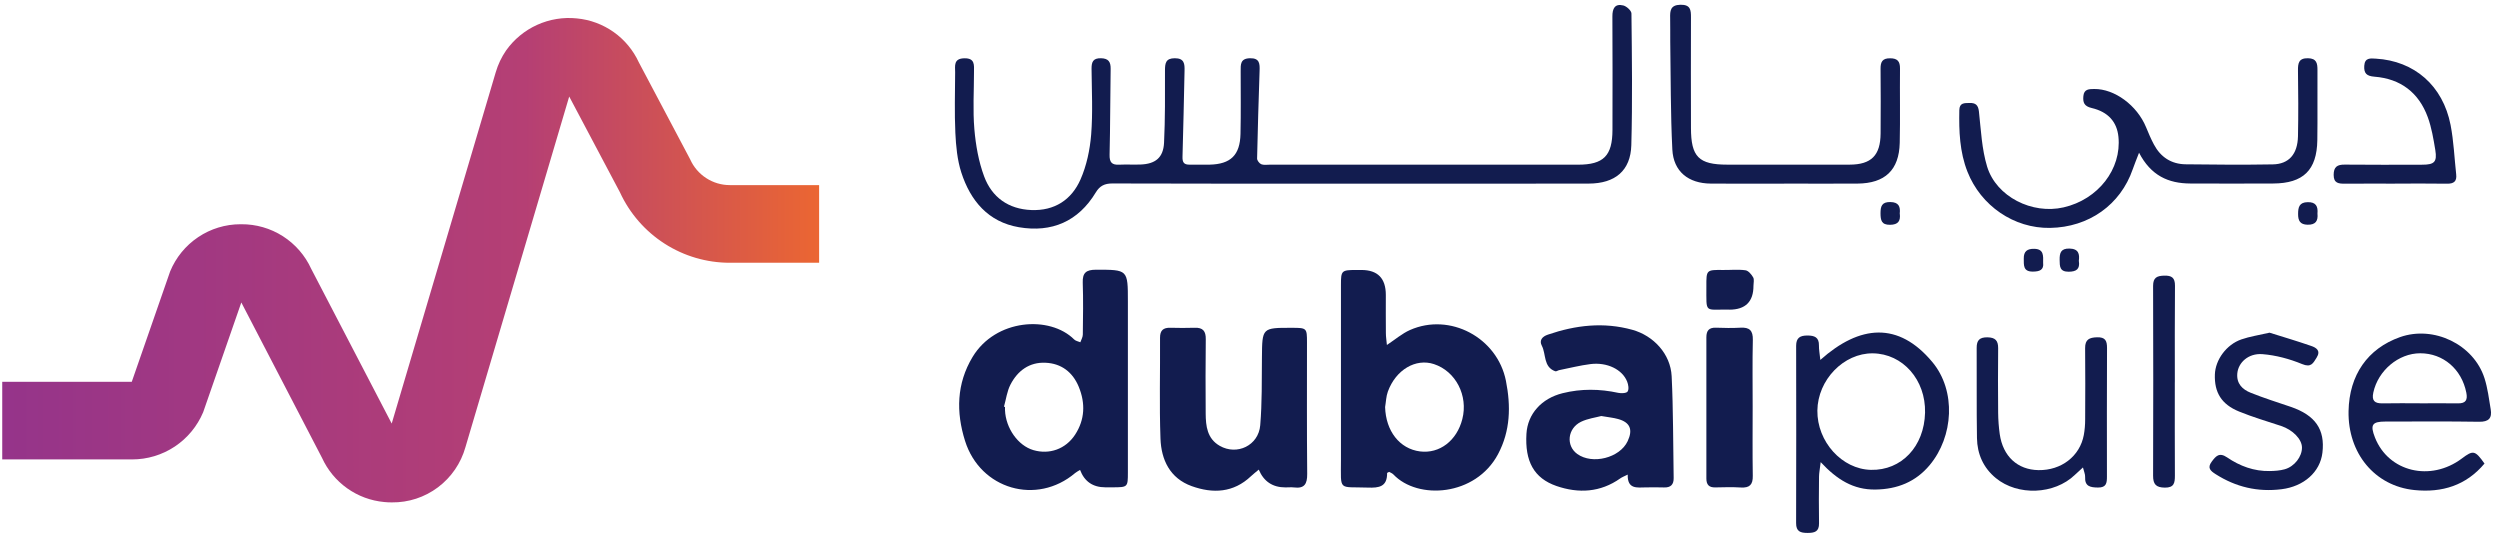 <svg width="142" height="31" viewBox="0 0 142 31" fill="none" xmlns="http://www.w3.org/2000/svg">
<g id="Dubai-pulse-logo">
<path id="Vector" d="M22.255 28.536C22.111 28.537 21.967 28.53 21.824 28.515C21.066 28.446 20.34 28.177 19.719 27.735C19.098 27.294 18.604 26.695 18.288 26.001L13.707 17.18L11.54 23.414C11.205 24.21 10.643 24.889 9.925 25.366C9.206 25.843 8.364 26.096 7.502 26.095H0.127V21.685H7.485L9.663 15.419C9.99 14.625 10.544 13.947 11.256 13.47C11.967 12.992 12.804 12.737 13.66 12.737H13.707C14.542 12.731 15.362 12.966 16.066 13.416C16.77 13.866 17.33 14.51 17.678 15.272L22.249 24.058L28.158 4.104C28.287 3.664 28.485 3.247 28.744 2.869C29.194 2.235 29.803 1.732 30.51 1.412C31.217 1.092 31.996 0.965 32.768 1.046C33.521 1.117 34.242 1.385 34.86 1.823C35.477 2.261 35.969 2.854 36.286 3.543L39.198 9.044C39.392 9.482 39.708 9.853 40.109 10.114C40.509 10.375 40.976 10.514 41.453 10.514H46.526V14.925H41.453C40.141 14.925 38.855 14.549 37.749 13.839C36.643 13.13 35.763 12.118 35.213 10.923L32.331 5.483L26.437 25.399C26.181 26.31 25.633 27.112 24.877 27.679C24.121 28.247 23.199 28.548 22.255 28.536Z" fill="url(#paint0_linear_5039_2588)"/>
<path id="Vector_2" d="M76.767 10.431C72.236 10.431 67.708 10.438 63.176 10.421C62.739 10.421 62.466 10.559 62.244 10.925C61.246 12.581 59.74 13.223 57.877 12.907C56.13 12.61 55.12 11.401 54.602 9.796C54.373 9.082 54.3 8.302 54.264 7.547C54.211 6.403 54.247 5.254 54.252 4.11C54.252 3.743 54.151 3.323 54.774 3.311C55.39 3.299 55.323 3.699 55.323 4.081C55.323 5.167 55.252 6.258 55.344 7.337C55.422 8.244 55.584 9.173 55.9 10.023C56.34 11.205 57.275 11.879 58.58 11.93C59.897 11.983 60.864 11.348 61.371 10.197C61.719 9.407 61.908 8.51 61.978 7.646C62.077 6.407 62.012 5.155 62 3.907C61.997 3.523 62.082 3.299 62.534 3.308C62.962 3.318 63.09 3.514 63.085 3.907C63.06 5.534 63.063 7.163 63.024 8.79C63.015 9.222 63.155 9.376 63.57 9.354C63.972 9.335 64.375 9.359 64.779 9.345C65.629 9.313 66.076 8.956 66.118 8.109C66.183 6.745 66.173 5.377 66.171 4.011C66.171 3.596 66.207 3.308 66.731 3.308C67.273 3.308 67.292 3.629 67.282 4.025C67.241 5.652 67.219 7.279 67.166 8.905C67.157 9.226 67.251 9.354 67.56 9.352C67.942 9.347 68.326 9.359 68.708 9.352C69.9 9.325 70.434 8.814 70.46 7.607C70.487 6.422 70.47 5.234 70.47 4.047C70.47 3.673 70.438 3.321 70.999 3.308C71.557 3.296 71.557 3.629 71.545 4.016C71.492 5.679 71.436 7.344 71.403 9.007C71.403 9.115 71.531 9.282 71.639 9.328C71.777 9.386 71.956 9.354 72.116 9.354C77.954 9.354 83.793 9.354 89.631 9.354C91.081 9.354 91.584 8.852 91.588 7.387C91.593 5.237 91.596 3.084 91.584 0.934C91.581 0.487 91.724 0.193 92.2 0.309C92.388 0.354 92.664 0.605 92.666 0.765C92.693 3.258 92.727 5.753 92.659 8.244C92.62 9.692 91.741 10.426 90.238 10.428C85.748 10.438 81.258 10.431 76.767 10.433V10.431Z" fill="#121C4F"/>
<path id="Vector_3" d="M78.773 19.597C79.254 19.279 79.641 18.943 80.086 18.745C82.357 17.741 85.049 19.175 85.537 21.632C85.82 23.063 85.796 24.465 85.088 25.797C83.812 28.194 80.528 28.407 79.145 26.949C79.08 26.881 78.979 26.845 78.904 26.802C78.848 26.833 78.788 26.852 78.788 26.872C78.795 27.649 78.331 27.719 77.691 27.695C75.989 27.637 76.168 27.926 76.166 26.126C76.161 22.81 76.166 19.493 76.166 16.175C76.166 15.369 76.2 15.337 77.026 15.335C77.128 15.335 77.227 15.335 77.328 15.335C78.253 15.335 78.715 15.807 78.715 16.752C78.715 17.476 78.71 18.2 78.718 18.921C78.718 19.131 78.754 19.341 78.776 19.595L78.773 19.597ZM78.674 23.121C78.713 24.482 79.496 25.493 80.658 25.641C81.767 25.781 82.749 25.03 83.06 23.804C83.401 22.472 82.688 21.089 81.449 20.681C80.414 20.34 79.286 20.999 78.831 22.24C78.73 22.515 78.725 22.826 78.674 23.121Z" fill="#121C4F"/>
<path id="Vector_4" d="M61.35 26.69C61.227 26.767 61.137 26.809 61.067 26.869C58.885 28.72 55.68 27.796 54.815 25.044C54.3 23.408 54.332 21.791 55.241 20.278C56.545 18.108 59.632 17.903 61.014 19.283C61.098 19.368 61.246 19.39 61.364 19.44C61.413 19.298 61.502 19.153 61.504 19.008C61.517 18.023 61.533 17.036 61.5 16.052C61.48 15.492 61.698 15.323 62.242 15.32C64.064 15.32 64.064 15.303 64.064 17.13C64.064 20.369 64.064 23.606 64.064 26.845C64.064 27.668 64.052 27.677 63.211 27.68C63.07 27.68 62.928 27.68 62.788 27.68C62.075 27.68 61.595 27.35 61.347 26.69H61.35ZM57.026 23.099C57.046 23.104 57.065 23.111 57.084 23.116C57.084 23.176 57.084 23.237 57.084 23.297C57.126 24.325 57.824 25.31 58.694 25.566C59.595 25.831 60.528 25.515 61.067 24.687C61.623 23.835 61.657 22.906 61.275 21.974C60.932 21.139 60.286 20.642 59.383 20.604C58.469 20.562 57.802 21.057 57.396 21.842C57.198 22.223 57.145 22.677 57.026 23.099Z" fill="#121C4F"/>
<path id="Vector_5" d="M92.451 26.958C92.265 27.052 92.137 27.098 92.031 27.173C90.9 27.972 89.665 28.037 88.408 27.605C87.125 27.161 86.608 26.2 86.702 24.636C86.77 23.509 87.56 22.631 88.754 22.334C89.81 22.071 90.861 22.085 91.92 22.314C92.091 22.351 92.384 22.338 92.449 22.237C92.534 22.104 92.49 21.846 92.422 21.675C92.149 20.985 91.284 20.562 90.339 20.68C89.742 20.755 89.157 20.905 88.565 21.023C88.488 21.038 88.399 21.11 88.338 21.088C87.652 20.84 87.828 20.12 87.575 19.635C87.422 19.346 87.579 19.121 87.923 19.006C89.498 18.467 91.086 18.281 92.717 18.733C93.918 19.066 94.887 20.101 94.95 21.368C95.044 23.292 95.03 25.223 95.064 27.149C95.071 27.527 94.894 27.701 94.513 27.687C94.172 27.675 93.829 27.68 93.486 27.684C92.988 27.692 92.432 27.8 92.454 26.96L92.451 26.958ZM90.951 23.63C90.632 23.717 90.185 23.772 89.8 23.958C89.029 24.337 88.938 25.317 89.588 25.785C90.446 26.405 92.007 26.009 92.451 25.058C92.761 24.397 92.589 23.987 91.903 23.799C91.635 23.724 91.354 23.7 90.951 23.63Z" fill="#121C4F"/>
<path id="Vector_6" d="M71.502 26.671C71.32 26.823 71.183 26.929 71.057 27.047C70.061 27.994 68.892 28.044 67.688 27.612C66.453 27.168 65.958 26.118 65.915 24.912C65.847 23.005 65.902 21.096 65.89 19.187C65.888 18.767 66.072 18.608 66.47 18.617C66.932 18.627 67.396 18.634 67.858 18.617C68.326 18.6 68.495 18.805 68.488 19.269C68.469 20.676 68.476 22.081 68.483 23.488C68.488 24.207 68.568 24.912 69.278 25.322C70.26 25.887 71.485 25.305 71.581 24.154C71.688 22.877 71.666 21.586 71.678 20.302C71.693 18.617 71.68 18.617 73.379 18.62C74.223 18.62 74.237 18.634 74.237 19.447C74.237 21.938 74.225 24.431 74.249 26.922C74.254 27.487 74.092 27.762 73.498 27.687C73.338 27.668 73.176 27.685 73.014 27.685C72.286 27.685 71.781 27.348 71.499 26.676L71.502 26.671Z" fill="#121C4F"/>
<path id="Vector_7" d="M121.501 8.668C121.344 9.076 121.233 9.342 121.139 9.614C120.443 11.632 118.647 12.909 116.443 12.945C114.392 12.979 112.514 11.688 111.753 9.757C111.306 8.625 111.267 7.452 111.289 6.26C111.296 5.825 111.586 5.857 111.871 5.849C112.207 5.84 112.362 5.96 112.403 6.332C112.519 7.382 112.565 8.466 112.869 9.465C113.394 11.178 115.428 12.19 117.212 11.779C119.172 11.33 120.513 9.605 120.327 7.77C120.242 6.931 119.752 6.356 118.804 6.134C118.372 6.033 118.302 5.813 118.336 5.453C118.374 5.058 118.655 5.058 118.952 5.055C120.109 5.043 121.383 5.982 121.895 7.223C122.033 7.556 122.173 7.891 122.342 8.207C122.722 8.924 123.331 9.322 124.143 9.332C125.793 9.354 127.444 9.366 129.094 9.337C130.008 9.322 130.503 8.758 130.525 7.741C130.551 6.496 130.542 5.248 130.525 4.001C130.52 3.581 130.573 3.298 131.095 3.308C131.586 3.318 131.634 3.6 131.632 3.984C131.622 5.311 131.644 6.638 131.624 7.966C131.598 9.665 130.822 10.416 129.118 10.423C127.548 10.43 125.977 10.43 124.406 10.423C123.174 10.418 122.171 9.984 121.492 8.663L121.501 8.668Z" fill="#121C4F"/>
<path id="Vector_8" d="M103.399 20.44C105.639 18.444 107.828 18.258 109.752 20.558C111.127 22.201 110.96 24.801 109.602 26.423C108.807 27.371 107.77 27.789 106.521 27.806C105.276 27.823 104.343 27.246 103.415 26.249C103.367 26.657 103.324 26.86 103.321 27.065C103.314 27.948 103.304 28.834 103.321 29.717C103.331 30.202 103.067 30.27 102.669 30.27C102.268 30.27 102.016 30.193 102.019 29.712C102.028 26.355 102.028 22.998 102.021 19.641C102.021 19.182 102.248 19.057 102.662 19.057C103.068 19.057 103.326 19.16 103.316 19.626C103.312 19.853 103.357 20.082 103.394 20.44H103.399ZM106.378 20.07C104.723 20.051 103.246 21.576 103.227 23.321C103.208 25.088 104.621 26.652 106.269 26.688C108.005 26.727 109.297 25.361 109.343 23.44C109.387 21.576 108.08 20.09 106.378 20.07Z" fill="#121C4F"/>
<path id="Vector_9" d="M141.119 26.331C140.075 27.576 138.712 27.994 137.142 27.835C134.892 27.608 133.352 25.752 133.398 23.35C133.437 21.299 134.481 19.8 136.322 19.148C138.234 18.473 140.503 19.561 141.119 21.482C141.301 22.049 141.373 22.655 141.472 23.247C141.557 23.749 141.363 23.966 140.81 23.956C139.039 23.927 137.265 23.944 135.493 23.944C134.732 23.944 134.614 24.13 134.899 24.854C135.667 26.806 138.06 27.378 139.838 26.039C140.479 25.556 140.585 25.578 141.119 26.329V26.331ZM137.439 22.909C138.164 22.909 138.889 22.899 139.614 22.911C140.066 22.918 140.167 22.708 140.087 22.303C139.822 20.968 138.775 20.066 137.47 20.066C136.233 20.066 135.075 21.048 134.805 22.293C134.703 22.762 134.877 22.918 135.327 22.911C136.032 22.897 136.736 22.906 137.441 22.906L137.439 22.909Z" fill="#121C4F"/>
<path id="Vector_10" d="M101.337 10.431C99.948 10.431 98.56 10.44 97.171 10.428C95.9 10.419 95.052 9.74 94.989 8.495C94.885 6.451 94.902 4.402 94.87 2.353C94.863 1.911 94.877 1.467 94.865 1.025C94.856 0.608 94.875 0.284 95.448 0.27C96.025 0.258 96.05 0.572 96.047 0.994C96.04 3.084 96.042 5.174 96.047 7.264C96.047 8.91 96.487 9.352 98.111 9.352C100.426 9.352 102.739 9.354 105.054 9.352C106.291 9.349 106.808 8.828 106.818 7.583C106.825 6.357 106.83 5.131 106.816 3.905C106.811 3.506 106.927 3.308 107.359 3.311C107.777 3.311 107.925 3.487 107.92 3.895C107.905 5.302 107.937 6.709 107.905 8.116C107.869 9.661 107.067 10.416 105.506 10.428C104.116 10.438 102.729 10.428 101.339 10.428L101.337 10.431Z" fill="#121C4F"/>
<path id="Vector_11" d="M118.314 26.55C118.104 26.741 117.973 26.855 117.85 26.975C116.688 28.095 114.609 28.18 113.362 27.154C112.649 26.567 112.306 25.781 112.292 24.883C112.263 23.174 112.287 21.465 112.275 19.759C112.272 19.317 112.449 19.155 112.889 19.16C113.331 19.168 113.498 19.344 113.495 19.778C113.483 21.004 113.483 22.23 113.495 23.456C113.5 23.857 113.529 24.26 113.585 24.656C113.766 25.923 114.595 26.683 115.784 26.703C117.079 26.724 118.135 25.916 118.36 24.711C118.415 24.417 118.437 24.113 118.437 23.814C118.444 22.467 118.449 21.12 118.435 19.773C118.43 19.281 118.672 19.172 119.109 19.158C119.583 19.143 119.682 19.356 119.679 19.773C119.667 22.206 119.672 24.637 119.674 27.069C119.674 27.424 119.648 27.697 119.169 27.692C118.73 27.687 118.406 27.632 118.435 27.081C118.442 26.941 118.372 26.794 118.311 26.548L118.314 26.55Z" fill="#121C4F"/>
<path id="Vector_12" d="M99.551 23.107C99.551 24.415 99.537 25.72 99.558 27.029C99.568 27.53 99.377 27.719 98.884 27.69C98.403 27.661 97.918 27.673 97.434 27.685C97.072 27.695 96.922 27.533 96.922 27.181C96.922 24.506 96.924 21.832 96.922 19.156C96.922 18.779 97.072 18.601 97.463 18.613C97.925 18.63 98.391 18.639 98.853 18.613C99.37 18.581 99.573 18.772 99.561 19.305C99.532 20.572 99.551 21.84 99.551 23.107Z" fill="#121C4F"/>
<path id="Vector_13" d="M128.913 18.897C129.643 19.126 130.462 19.368 131.272 19.648C131.562 19.747 131.837 19.913 131.583 20.316C131.383 20.632 131.274 20.893 130.757 20.678C130.049 20.386 129.271 20.176 128.509 20.116C127.702 20.053 127.134 20.599 127.079 21.209C127.026 21.796 127.374 22.124 127.842 22.31C128.587 22.609 129.353 22.85 130.114 23.108C131.511 23.586 132.069 24.392 131.914 25.71C131.784 26.816 130.856 27.631 129.59 27.788C128.234 27.957 126.999 27.665 125.851 26.934C125.554 26.746 125.361 26.579 125.622 26.227C125.851 25.918 126.047 25.672 126.496 25.978C127.221 26.473 128.033 26.775 128.93 26.755C129.21 26.75 129.498 26.731 129.766 26.656C130.327 26.502 130.757 25.935 130.752 25.418C130.747 24.943 130.23 24.414 129.568 24.195C128.768 23.929 127.956 23.693 127.178 23.374C126.177 22.966 125.771 22.29 125.805 21.272C125.832 20.437 126.46 19.57 127.316 19.276C127.782 19.114 128.28 19.042 128.915 18.895L128.913 18.897Z" fill="#121C4F"/>
<path id="Vector_14" d="M136.028 10.431C135.08 10.431 134.135 10.426 133.188 10.434C132.835 10.434 132.552 10.412 132.552 9.934C132.552 9.475 132.758 9.345 133.181 9.35C134.65 9.364 136.119 9.36 137.591 9.355C138.275 9.355 138.434 9.193 138.326 8.527C138.222 7.897 138.116 7.253 137.898 6.656C137.388 5.261 136.356 4.472 134.868 4.356C134.421 4.32 134.263 4.166 134.29 3.734C134.321 3.27 134.638 3.314 134.943 3.331C137.134 3.456 138.756 4.863 139.193 7.098C139.372 8.02 139.408 8.971 139.512 9.907C139.556 10.301 139.379 10.441 138.988 10.434C138.002 10.417 137.016 10.429 136.028 10.429V10.431Z" fill="#121C4F"/>
<path id="Vector_15" d="M123.529 21.714C123.529 23.481 123.524 25.247 123.534 27.014C123.534 27.422 123.495 27.704 122.961 27.697C122.458 27.69 122.294 27.504 122.296 27.019C122.308 23.425 122.308 19.831 122.296 16.238C122.296 15.767 122.511 15.668 122.925 15.656C123.357 15.644 123.543 15.777 123.539 16.233C123.522 18.06 123.531 19.887 123.531 21.714H123.529Z" fill="#121C4F"/>
<path id="Vector_16" d="M98.227 17.587C96.789 17.56 96.929 17.843 96.922 16.271C96.917 15.323 96.922 15.325 97.881 15.335C98.302 15.34 98.73 15.294 99.143 15.352C99.307 15.374 99.484 15.586 99.58 15.755C99.65 15.876 99.597 16.069 99.597 16.228C99.6 17.135 99.143 17.589 98.225 17.589L98.227 17.587Z" fill="#121C4F"/>
<path id="Vector_17" d="M118.079 14.821C118.152 15.289 117.937 15.429 117.502 15.434C116.985 15.436 116.992 15.127 116.987 14.76C116.982 14.365 117.055 14.109 117.543 14.118C118.07 14.13 118.128 14.43 118.077 14.821H118.079Z" fill="#121C4F"/>
<path id="Vector_18" d="M107.908 12.135C107.959 12.547 107.821 12.764 107.354 12.769C106.861 12.774 106.816 12.504 106.813 12.115C106.813 11.717 106.886 11.469 107.369 11.476C107.847 11.483 107.951 11.732 107.905 12.135H107.908Z" fill="#121C4F"/>
<path id="Vector_19" d="M131.632 12.13C131.675 12.54 131.533 12.774 131.071 12.764C130.646 12.755 130.53 12.54 130.532 12.154C130.532 11.763 130.602 11.492 131.076 11.483C131.547 11.473 131.67 11.722 131.632 12.13Z" fill="#121C4F"/>
<path id="Vector_20" d="M116.05 14.925C116.1 15.337 115.847 15.424 115.465 15.427C114.904 15.431 114.955 15.055 114.95 14.688C114.943 14.273 115.148 14.126 115.544 14.133C116.098 14.145 116.054 14.524 116.05 14.925Z" fill="#121C4F"/>
</g>
<defs>
<linearGradient id="paint0_linear_5039_2588" x1="0.127" y1="14.772" x2="46.526" y2="14.772" gradientUnits="userSpaceOnUse">
<stop stop-color="#95348A"/>
<stop offset="0.64" stop-color="#B53F74"/>
<stop offset="1" stop-color="#EB6632"/>
</linearGradient>
</defs>
</svg>
